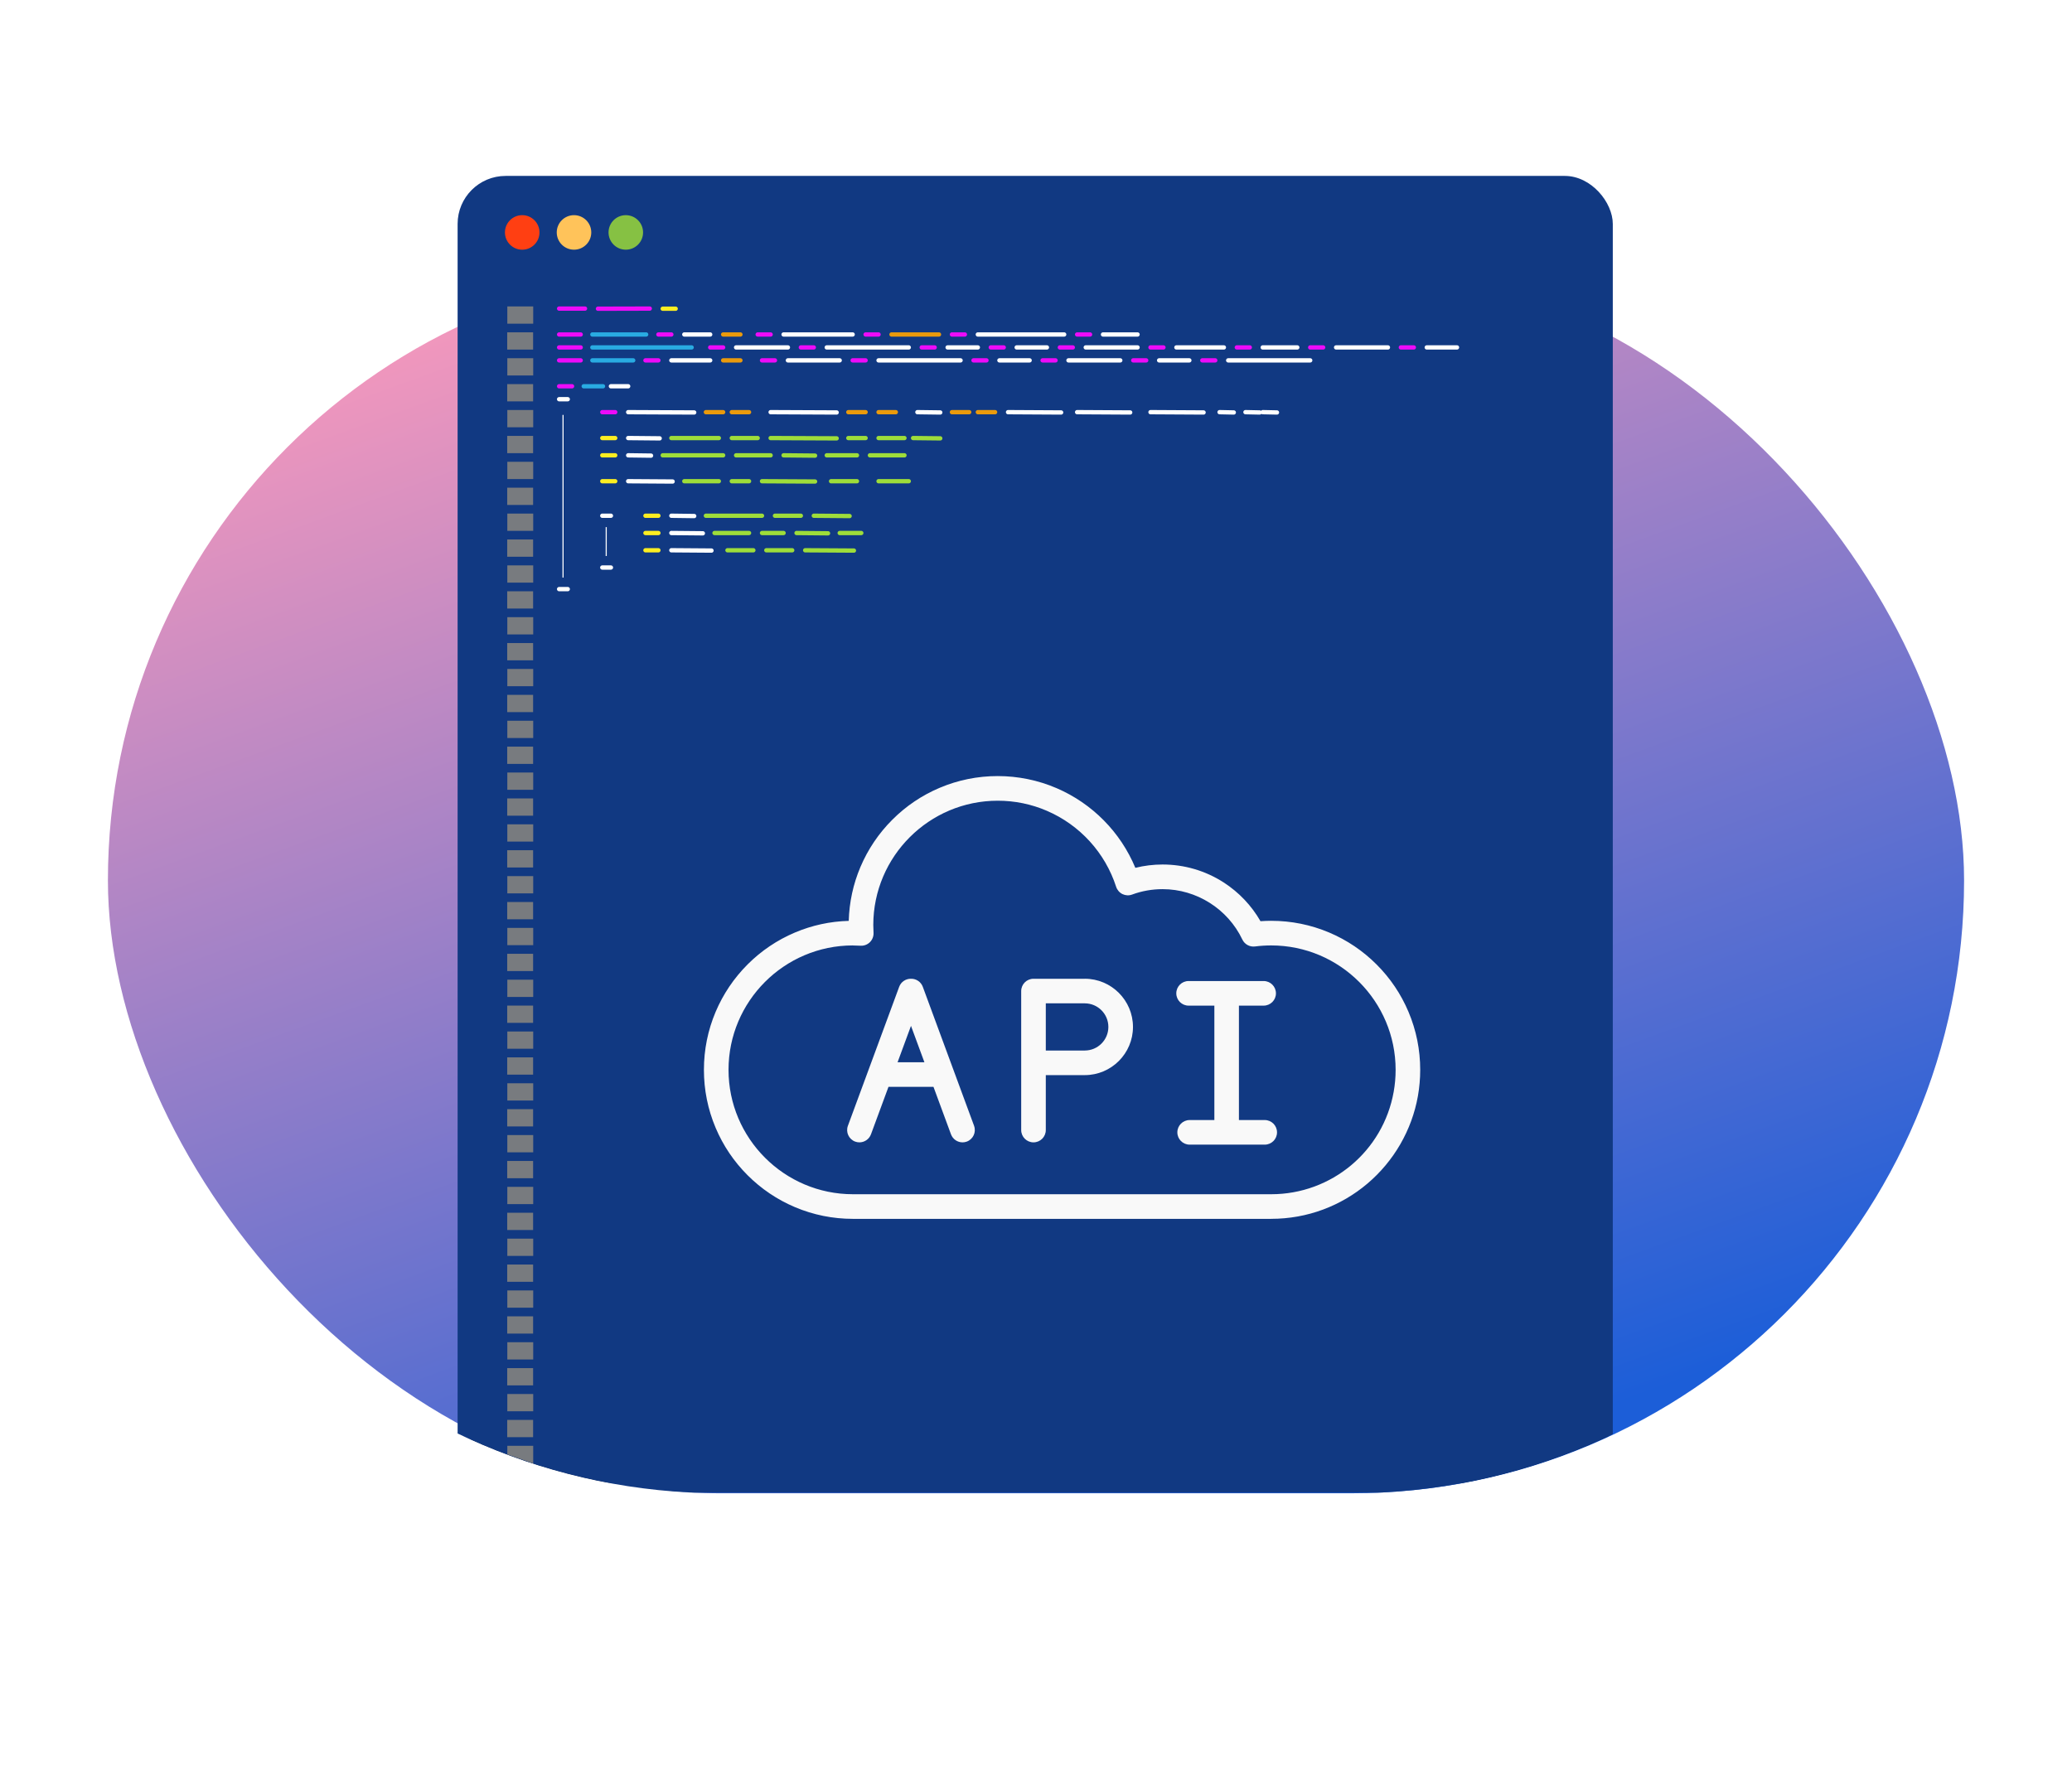 <?xml version="1.0" encoding="UTF-8"?>
<svg xmlns="http://www.w3.org/2000/svg" xmlns:xlink="http://www.w3.org/1999/xlink" id="Line_copy" data-name="Line copy" viewBox="0 0 960 818">
  <defs>
    <style>
      .cls-1 {
        clip-path: url(#clippath);
      }

      .cls-2, .cls-3, .cls-4, .cls-5, .cls-6, .cls-7, .cls-8, .cls-9, .cls-10 {
        stroke-width: 0px;
      }

      .cls-2, .cls-11, .cls-12, .cls-13, .cls-14, .cls-15, .cls-16 {
        fill: none;
      }

      .cls-3 {
        fill: url(#linear-gradient);
      }

      .cls-11 {
        stroke: #29abe2;
      }

      .cls-11, .cls-12, .cls-13, .cls-14, .cls-15, .cls-16 {
        stroke-linecap: round;
        stroke-width: 2px;
      }

      .cls-11, .cls-12, .cls-13, .cls-14, .cls-15, .cls-16, .cls-17 {
        stroke-miterlimit: 10;
      }

      .cls-12 {
        stroke: #fcee21;
      }

      .cls-13 {
        stroke: #ed0bf9;
      }

      .cls-14, .cls-17 {
        stroke: #fff;
      }

      .cls-15 {
        stroke: #ea9a0c;
      }

      .cls-16 {
        stroke: #9edd3a;
      }

      .cls-17 {
        stroke-width: .5px;
      }

      .cls-4 {
        fill: url(#linear-gradient-2);
        filter: url(#drop-shadow-1);
      }

      .cls-5 {
        fill: #f9f9f9;
      }

      .cls-6 {
        fill: #787b7f;
      }

      .cls-7 {
        fill: #86c143;
      }

      .cls-8 {
        fill: #113982;
      }

      .cls-9 {
        fill: #ff3f12;
      }

      .cls-10 {
        fill: #ffc35a;
      }
    </style>
    <linearGradient id="linear-gradient" x1="365.81" y1="94.28" x2="594.19" y2="721.72" gradientUnits="userSpaceOnUse">
      <stop offset="0" stop-color="#f197bd"></stop>
      <stop offset=".98" stop-color="#1c5ed8"></stop>
    </linearGradient>
    <clipPath id="clippath">
      <path class="cls-2" d="m626,692h-292c-156.2,0-284-127.8-284-284h0C50,251.8,58.42.13,58.42.13l841.13,1.69s10.45,249.98,10.45,406.17h0c0,156.2-127.8,284-284,284Z"></path>
    </clipPath>
    <linearGradient id="linear-gradient-2" x1="216.01" y1="386.62" x2="743.25" y2="386.62" gradientUnits="userSpaceOnUse">
      <stop offset="0" stop-color="#1a1a1a"></stop>
      <stop offset=".19" stop-color="#050505"></stop>
      <stop offset=".2" stop-color="#060606"></stop>
      <stop offset=".24" stop-color="#151515"></stop>
      <stop offset=".3" stop-color="#1e1e1e"></stop>
      <stop offset=".38" stop-color="#212121"></stop>
      <stop offset=".55" stop-color="#1f1f1f"></stop>
      <stop offset=".61" stop-color="#181818"></stop>
      <stop offset=".66" stop-color="#0c0c0c"></stop>
      <stop offset=".67" stop-color="#080808"></stop>
      <stop offset=".93" stop-color="#000"></stop>
    </linearGradient>
    <filter id="drop-shadow-1" filterUnits="userSpaceOnUse">
      <feOffset dx="2" dy="0"></feOffset>
      <feGaussianBlur result="blur" stdDeviation="48"></feGaussianBlur>
      <feFlood flood-color="#000" flood-opacity=".16"></feFlood>
      <feComposite in2="blur" operator="in"></feComposite>
      <feComposite in="SourceGraphic"></feComposite>
    </filter>
  </defs>
  <rect class="cls-3" x="50" y="124" width="860" height="568" rx="284" ry="284"></rect>
  <g>
    <g class="cls-1">
      <rect class="cls-4" x="216.01" y="86.07" width="527.24" height="601.1" rx="22.25" ry="22.25"></rect>
      <rect class="cls-8" x="212.02" y="81.52" width="535.22" height="610.2" rx="22.25" ry="22.25"></rect>
    </g>
    <line class="cls-13" x1="259.05" y1="143" x2="271.05" y2="143"></line>
    <line class="cls-13" x1="259.05" y1="155" x2="269.05" y2="155"></line>
    <line class="cls-11" x1="274.45" y1="155" x2="299.38" y2="155"></line>
    <line class="cls-11" x1="274.45" y1="161" x2="320.45" y2="161"></line>
    <line class="cls-11" x1="274.45" y1="167" x2="293.38" y2="167"></line>
    <line class="cls-13" x1="259.05" y1="161" x2="269.05" y2="161"></line>
    <line class="cls-13" x1="259.05" y1="167" x2="269.05" y2="167"></line>
    <line class="cls-13" x1="299.05" y1="167" x2="305.05" y2="167"></line>
    <line class="cls-13" x1="353.05" y1="167" x2="359.05" y2="167"></line>
    <line class="cls-13" x1="395.05" y1="167" x2="401.05" y2="167"></line>
    <line class="cls-14" x1="311.05" y1="167" x2="329.05" y2="167"></line>
    <line class="cls-11" x1="270.45" y1="179" x2="279.38" y2="179"></line>
    <line class="cls-13" x1="259.05" y1="179" x2="265.05" y2="179"></line>
    <line class="cls-14" x1="283.05" y1="179" x2="291.05" y2="179"></line>
    <line class="cls-14" x1="259.05" y1="185" x2="263.05" y2="185"></line>
    <line class="cls-14" x1="259.05" y1="273" x2="263.05" y2="273"></line>
    <line class="cls-17" x1="260.87" y1="192.27" x2="260.87" y2="267.66"></line>
    <line class="cls-17" x1="280.87" y1="244.27" x2="280.87" y2="257.66"></line>
    <line class="cls-14" x1="279.05" y1="239" x2="283.05" y2="239"></line>
    <line class="cls-14" x1="279.05" y1="263" x2="283.05" y2="263"></line>
    <line class="cls-14" x1="365.05" y1="167" x2="389.05" y2="167"></line>
    <line class="cls-14" x1="407.05" y1="167" x2="445.05" y2="167"></line>
    <line class="cls-13" x1="557.05" y1="167" x2="563.05" y2="167"></line>
    <line class="cls-14" x1="569.05" y1="167" x2="607.05" y2="167"></line>
    <line class="cls-13" x1="451.05" y1="167" x2="457.05" y2="167"></line>
    <line class="cls-13" x1="483.05" y1="167" x2="489.05" y2="167"></line>
    <line class="cls-14" x1="463.05" y1="167" x2="477.05" y2="167"></line>
    <line class="cls-13" x1="525.05" y1="167" x2="531.05" y2="167"></line>
    <line class="cls-14" x1="537.05" y1="167" x2="551.05" y2="167"></line>
    <line class="cls-14" x1="495.05" y1="167" x2="519.05" y2="167"></line>
    <line class="cls-13" x1="329.05" y1="161" x2="335.05" y2="161"></line>
    <line class="cls-13" x1="371.05" y1="161" x2="377.05" y2="161"></line>
    <line class="cls-14" x1="341.05" y1="161" x2="365.05" y2="161"></line>
    <line class="cls-14" x1="383.05" y1="161" x2="421.05" y2="161"></line>
    <line class="cls-13" x1="533.05" y1="161" x2="539.05" y2="161"></line>
    <line class="cls-14" x1="545.05" y1="161" x2="567.05" y2="161"></line>
    <line class="cls-13" x1="573.05" y1="161" x2="579.05" y2="161"></line>
    <line class="cls-13" x1="607.05" y1="161" x2="613.05" y2="161"></line>
    <line class="cls-14" x1="585.05" y1="161" x2="601.05" y2="161"></line>
    <line class="cls-14" x1="619.05" y1="161" x2="643.05" y2="161"></line>
    <line class="cls-13" x1="649.05" y1="161" x2="655.05" y2="161"></line>
    <line class="cls-14" x1="661.05" y1="161" x2="675.05" y2="161"></line>
    <line class="cls-13" x1="427.05" y1="161" x2="433.05" y2="161"></line>
    <line class="cls-13" x1="459.05" y1="161" x2="465.05" y2="161"></line>
    <line class="cls-14" x1="439.05" y1="161" x2="453.05" y2="161"></line>
    <line class="cls-13" x1="491.05" y1="161" x2="497.05" y2="161"></line>
    <line class="cls-14" x1="503.05" y1="161" x2="527.05" y2="161"></line>
    <line class="cls-14" x1="471.05" y1="161" x2="485.05" y2="161"></line>
    <line class="cls-15" x1="335.05" y1="167" x2="343.05" y2="167"></line>
    <line class="cls-13" x1="305.05" y1="155" x2="311.05" y2="155"></line>
    <line class="cls-13" x1="351.05" y1="155" x2="357.05" y2="155"></line>
    <line class="cls-13" x1="401.05" y1="155" x2="407.05" y2="155"></line>
    <line class="cls-14" x1="317.05" y1="155" x2="329.05" y2="155"></line>
    <line class="cls-14" x1="363.05" y1="155" x2="395.05" y2="155"></line>
    <line class="cls-15" x1="413.05" y1="155" x2="435.05" y2="155"></line>
    <line class="cls-13" x1="499.05" y1="155" x2="505.05" y2="155"></line>
    <line class="cls-14" x1="511.05" y1="155" x2="527.05" y2="155"></line>
    <line class="cls-13" x1="441.05" y1="155" x2="447.05" y2="155"></line>
    <line class="cls-14" x1="453.05" y1="155" x2="493.05" y2="155"></line>
    <line class="cls-15" x1="335.05" y1="155" x2="343.05" y2="155"></line>
    <line class="cls-13" x1="279.05" y1="191" x2="285.05" y2="191"></line>
    <line class="cls-14" x1="291.05" y1="191" x2="321.64" y2="191.14"></line>
    <line class="cls-15" x1="327.05" y1="191" x2="335.05" y2="191"></line>
    <line class="cls-15" x1="339.05" y1="191" x2="347.05" y2="191"></line>
    <line class="cls-14" x1="357.05" y1="191" x2="387.64" y2="191.14"></line>
    <line class="cls-15" x1="393.05" y1="191" x2="401.05" y2="191"></line>
    <line class="cls-15" x1="407.05" y1="191" x2="415.05" y2="191"></line>
    <line class="cls-14" x1="425.05" y1="191" x2="435.64" y2="191.14"></line>
    <line class="cls-12" x1="279.05" y1="203" x2="285.05" y2="203"></line>
    <line class="cls-14" x1="291.05" y1="203" x2="305.64" y2="203.14"></line>
    <line class="cls-16" x1="311.05" y1="203" x2="333.05" y2="203"></line>
    <line class="cls-16" x1="339.05" y1="203" x2="351.05" y2="203"></line>
    <line class="cls-16" x1="357.05" y1="203" x2="387.64" y2="203.14"></line>
    <line class="cls-16" x1="393.05" y1="203" x2="401.05" y2="203"></line>
    <line class="cls-16" x1="407.05" y1="203" x2="419.05" y2="203"></line>
    <line class="cls-12" x1="279.05" y1="211" x2="285.05" y2="211"></line>
    <line class="cls-14" x1="291.05" y1="211" x2="301.64" y2="211.14"></line>
    <line class="cls-16" x1="307.05" y1="211" x2="335.05" y2="211"></line>
    <line class="cls-16" x1="341.05" y1="211" x2="357.05" y2="211"></line>
    <line class="cls-16" x1="363.05" y1="211" x2="377.64" y2="211.14"></line>
    <line class="cls-16" x1="383.05" y1="211" x2="397.05" y2="211"></line>
    <line class="cls-16" x1="403.05" y1="211" x2="419.05" y2="211"></line>
    <line class="cls-12" x1="279.05" y1="223" x2="285.05" y2="223"></line>
    <line class="cls-14" x1="291.05" y1="223" x2="311.64" y2="223.14"></line>
    <line class="cls-16" x1="317.05" y1="223" x2="333.05" y2="223"></line>
    <line class="cls-16" x1="339.05" y1="223" x2="347.05" y2="223"></line>
    <line class="cls-16" x1="353.05" y1="223" x2="377.64" y2="223.14"></line>
    <line class="cls-16" x1="385.05" y1="223" x2="397.05" y2="223"></line>
    <line class="cls-16" x1="407.05" y1="223" x2="421.05" y2="223"></line>
    <line class="cls-12" x1="299.05" y1="239" x2="305.05" y2="239"></line>
    <line class="cls-14" x1="311.05" y1="239" x2="321.64" y2="239.14"></line>
    <line class="cls-16" x1="327.05" y1="239" x2="353.05" y2="239"></line>
    <line class="cls-16" x1="359.05" y1="239" x2="371.05" y2="239"></line>
    <line class="cls-16" x1="377.05" y1="239" x2="393.64" y2="239.14"></line>
    <line class="cls-12" x1="299.05" y1="247" x2="305.05" y2="247"></line>
    <line class="cls-14" x1="311.05" y1="247" x2="325.64" y2="247.14"></line>
    <line class="cls-16" x1="331.05" y1="247" x2="347.05" y2="247"></line>
    <line class="cls-16" x1="353.05" y1="247" x2="363.05" y2="247"></line>
    <line class="cls-16" x1="369.05" y1="247" x2="383.64" y2="247.14"></line>
    <line class="cls-16" x1="389.05" y1="247" x2="399.05" y2="247"></line>
    <line class="cls-12" x1="299.05" y1="255" x2="305.05" y2="255"></line>
    <line class="cls-14" x1="311.05" y1="255" x2="329.64" y2="255.14"></line>
    <line class="cls-16" x1="337.05" y1="255" x2="349.05" y2="255"></line>
    <line class="cls-16" x1="355.05" y1="255" x2="367.05" y2="255"></line>
    <line class="cls-16" x1="373.05" y1="255" x2="395.64" y2="255.14"></line>
    <line class="cls-16" x1="423.05" y1="203" x2="435.64" y2="203.14"></line>
    <line class="cls-14" x1="467.05" y1="191" x2="491.64" y2="191.14"></line>
    <line class="cls-14" x1="499.05" y1="191" x2="523.64" y2="191.14"></line>
    <line class="cls-14" x1="533.05" y1="191" x2="557.64" y2="191.14"></line>
    <line class="cls-14" x1="565.05" y1="191" x2="571.64" y2="191.14"></line>
    <line class="cls-14" x1="577.05" y1="191" x2="583.64" y2="191.14"></line>
    <line class="cls-14" x1="585.05" y1="191" x2="591.64" y2="191.14"></line>
    <line class="cls-15" x1="441.05" y1="191" x2="449.05" y2="191"></line>
    <line class="cls-15" x1="453.05" y1="191" x2="461.05" y2="191"></line>
    <line class="cls-13" x1="277.05" y1="143.06" x2="301.05" y2="143"></line>
    <line class="cls-12" x1="307.05" y1="143.06" x2="313.05" y2="143.06"></line>
    <rect class="cls-6" x="235.05" y="166" width="12" height="8"></rect>
    <rect class="cls-6" x="235" y="178" width="12" height="8"></rect>
    <rect class="cls-6" x="235.05" y="190" width="12" height="8"></rect>
    <rect class="cls-6" x="235" y="202" width="12" height="8"></rect>
    <rect class="cls-6" x="235.05" y="214" width="12" height="8"></rect>
    <rect class="cls-6" x="235" y="226" width="12" height="8"></rect>
    <rect class="cls-6" x="235.05" y="238" width="12" height="8"></rect>
    <rect class="cls-6" x="235" y="250" width="12" height="8"></rect>
    <rect class="cls-6" x="235.05" y="262" width="12" height="8"></rect>
    <rect class="cls-6" x="235" y="274" width="12" height="8"></rect>
    <rect class="cls-6" x="235.05" y="286" width="12" height="8"></rect>
    <rect class="cls-6" x="235" y="298" width="12" height="8"></rect>
    <rect class="cls-6" x="235.05" y="310" width="12" height="8"></rect>
    <rect class="cls-6" x="235" y="322" width="12" height="8"></rect>
    <rect class="cls-6" x="235.05" y="334" width="12" height="8"></rect>
    <rect class="cls-6" x="235" y="346" width="12" height="8"></rect>
    <rect class="cls-6" x="235.05" y="358" width="12" height="8"></rect>
    <rect class="cls-6" x="235" y="370" width="12" height="8"></rect>
    <rect class="cls-6" x="235.05" y="382" width="12" height="8"></rect>
    <rect class="cls-6" x="235" y="394" width="12" height="8"></rect>
    <rect class="cls-6" x="235.05" y="406" width="12" height="8"></rect>
    <rect class="cls-6" x="235" y="418" width="12" height="8"></rect>
    <rect class="cls-6" x="235.05" y="430" width="12" height="8"></rect>
    <rect class="cls-6" x="235" y="442" width="12" height="8"></rect>
    <rect class="cls-6" x="235.05" y="454" width="12" height="8"></rect>
    <rect class="cls-6" x="235" y="466" width="12" height="8"></rect>
    <rect class="cls-6" x="235.05" y="478" width="12" height="8"></rect>
    <rect class="cls-6" x="235" y="490" width="12" height="8"></rect>
    <rect class="cls-6" x="235.05" y="142" width="12" height="8"></rect>
    <rect class="cls-6" x="235" y="154" width="12" height="8"></rect>
    <rect class="cls-6" x="235.05" y="502" width="12" height="8"></rect>
    <rect class="cls-6" x="235" y="514" width="12" height="8"></rect>
    <rect class="cls-6" x="235.05" y="526" width="12" height="8"></rect>
    <rect class="cls-6" x="235" y="538" width="12" height="8"></rect>
    <rect class="cls-6" x="235.05" y="550" width="12" height="8"></rect>
    <rect class="cls-6" x="235" y="562" width="12" height="8"></rect>
    <rect class="cls-6" x="235.05" y="574" width="12" height="8"></rect>
    <rect class="cls-6" x="235" y="586" width="12" height="8"></rect>
    <rect class="cls-6" x="235.05" y="598" width="12" height="8"></rect>
    <rect class="cls-6" x="235" y="610" width="12" height="8"></rect>
    <rect class="cls-6" x="235.05" y="622" width="12" height="8"></rect>
    <rect class="cls-6" x="235" y="634" width="12" height="8"></rect>
    <rect class="cls-6" x="235.05" y="646" width="12" height="8"></rect>
    <rect class="cls-6" x="235" y="658" width="12" height="8"></rect>
    <polygon class="cls-6" points="247.05 678.2 235.05 674.01 235.05 670 247.05 670 247.05 678.2"></polygon>
  </g>
  <g id="API">
    <path class="cls-5" d="m588.97,564.83h-193.78c-9.32,0-18.36-1.83-26.88-5.43-8.22-3.48-15.61-8.46-21.95-14.8-6.34-6.34-11.32-13.72-14.79-21.95-3.6-8.52-5.43-17.56-5.43-26.88s1.83-18.36,5.43-26.88c3.48-8.22,8.46-15.61,14.79-21.95,6.34-6.34,13.72-11.32,21.95-14.8,7.92-3.35,16.3-5.17,24.93-5.4.24-8.63,2.05-17.01,5.4-24.93,3.48-8.22,8.46-15.61,14.8-21.95,6.34-6.34,13.72-11.32,21.95-14.79,8.52-3.6,17.56-5.43,26.88-5.43s18.68,1.89,27.32,5.62c16.55,7.14,29.59,20.42,36.44,36.9,4.11-1.02,8.34-1.54,12.63-1.54,10.08,0,19.86,2.88,28.3,8.32,7.06,4.56,12.9,10.71,17.05,17.95,1.65-.12,3.3-.18,4.95-.18,9.32,0,18.36,1.83,26.88,5.43,8.22,3.48,15.61,8.46,21.95,14.8,6.34,6.34,11.32,13.72,14.79,21.95,3.6,8.52,5.43,17.56,5.43,26.88,0,4.08-.36,8.19-1.07,12.2-2.81,15.76-11.13,30.15-23.41,40.54-6.1,5.16-12.97,9.18-20.42,11.97-7.71,2.88-15.84,4.34-24.14,4.34m-193.87-126.7c-31.75.05-57.56,25.89-57.56,57.65s25.86,57.65,57.65,57.65h193.78c27.98,0,51.85-19.96,56.75-47.45.6-3.35.9-6.79.9-10.2,0-31.79-25.86-57.65-57.65-57.65-2.5,0-5.02.16-7.48.48-2.45.32-4.82-.98-5.88-3.2-6.74-14.19-21.25-23.36-36.95-23.36-4.86,0-9.62.84-14.14,2.51-1.46.54-3.07.45-4.46-.22-1.39-.68-2.45-1.9-2.93-3.37-5.1-15.79-16.79-28.63-32.06-35.21-7.21-3.11-14.88-4.69-22.81-4.69-31.76,0-57.61,25.82-57.65,57.57l.12,3.75c.05,1.57-.55,3.09-1.66,4.21-1.11,1.11-2.63,1.72-4.21,1.67h-.07c-1.23-.04-2.46-.08-3.69-.12"></path>
    <path class="cls-5" d="m451.31,521.71l-23.76-64.42c-.87-2.35-3.12-3.78-5.49-3.72-2.36-.04-4.59,1.39-5.45,3.72l-23.76,64.42c-1.09,2.95.42,6.23,3.37,7.32.65.24,1.32.35,1.97.35,2.32,0,4.5-1.43,5.35-3.73l8.11-21.99h20.85l8.11,21.99c.85,2.3,3.03,3.73,5.35,3.73.65,0,1.32-.11,1.97-.35,2.95-1.09,4.46-4.36,3.37-7.32Zm-35.45-29.44l6.22-16.87,6.22,16.87h-12.44Z"></path>
    <path class="cls-5" d="m585.96,519.04h-11.94v-53.02h11.45c3.15,0,5.7-2.55,5.7-5.7s-2.55-5.7-5.7-5.7h-17.14s0,0,0,0,0,0,0,0h-17.63c-3.15,0-5.7,2.55-5.7,5.7s2.55,5.7,5.7,5.7h11.94v53.02h-11.45c-3.15,0-5.7,2.55-5.7,5.7s2.55,5.7,5.7,5.7h34.78c3.15,0,5.7-2.55,5.7-5.7s-2.55-5.7-5.7-5.7Z"></path>
    <path class="cls-5" d="m502.6,453.57h-23.76c-3.15,0-5.7,2.55-5.7,5.7,0,0,0,0,0,0v33.26s0,0,0,0,0,0,0,0v31.15c0,3.15,2.55,5.7,5.7,5.7s5.7-2.55,5.7-5.7v-25.46h18.06c12.31,0,22.33-10.02,22.33-22.33s-10.02-22.33-22.33-22.33Zm0,33.26h-18.06v-21.87h18.06c6.03,0,10.93,4.9,10.93,10.93s-4.9,10.93-10.93,10.93Z"></path>
  </g>
  <circle class="cls-9" cx="241.95" cy="107.71" r="8"></circle>
  <circle class="cls-10" cx="265.95" cy="107.71" r="8"></circle>
  <circle class="cls-7" cx="289.95" cy="107.71" r="8"></circle>
</svg>
